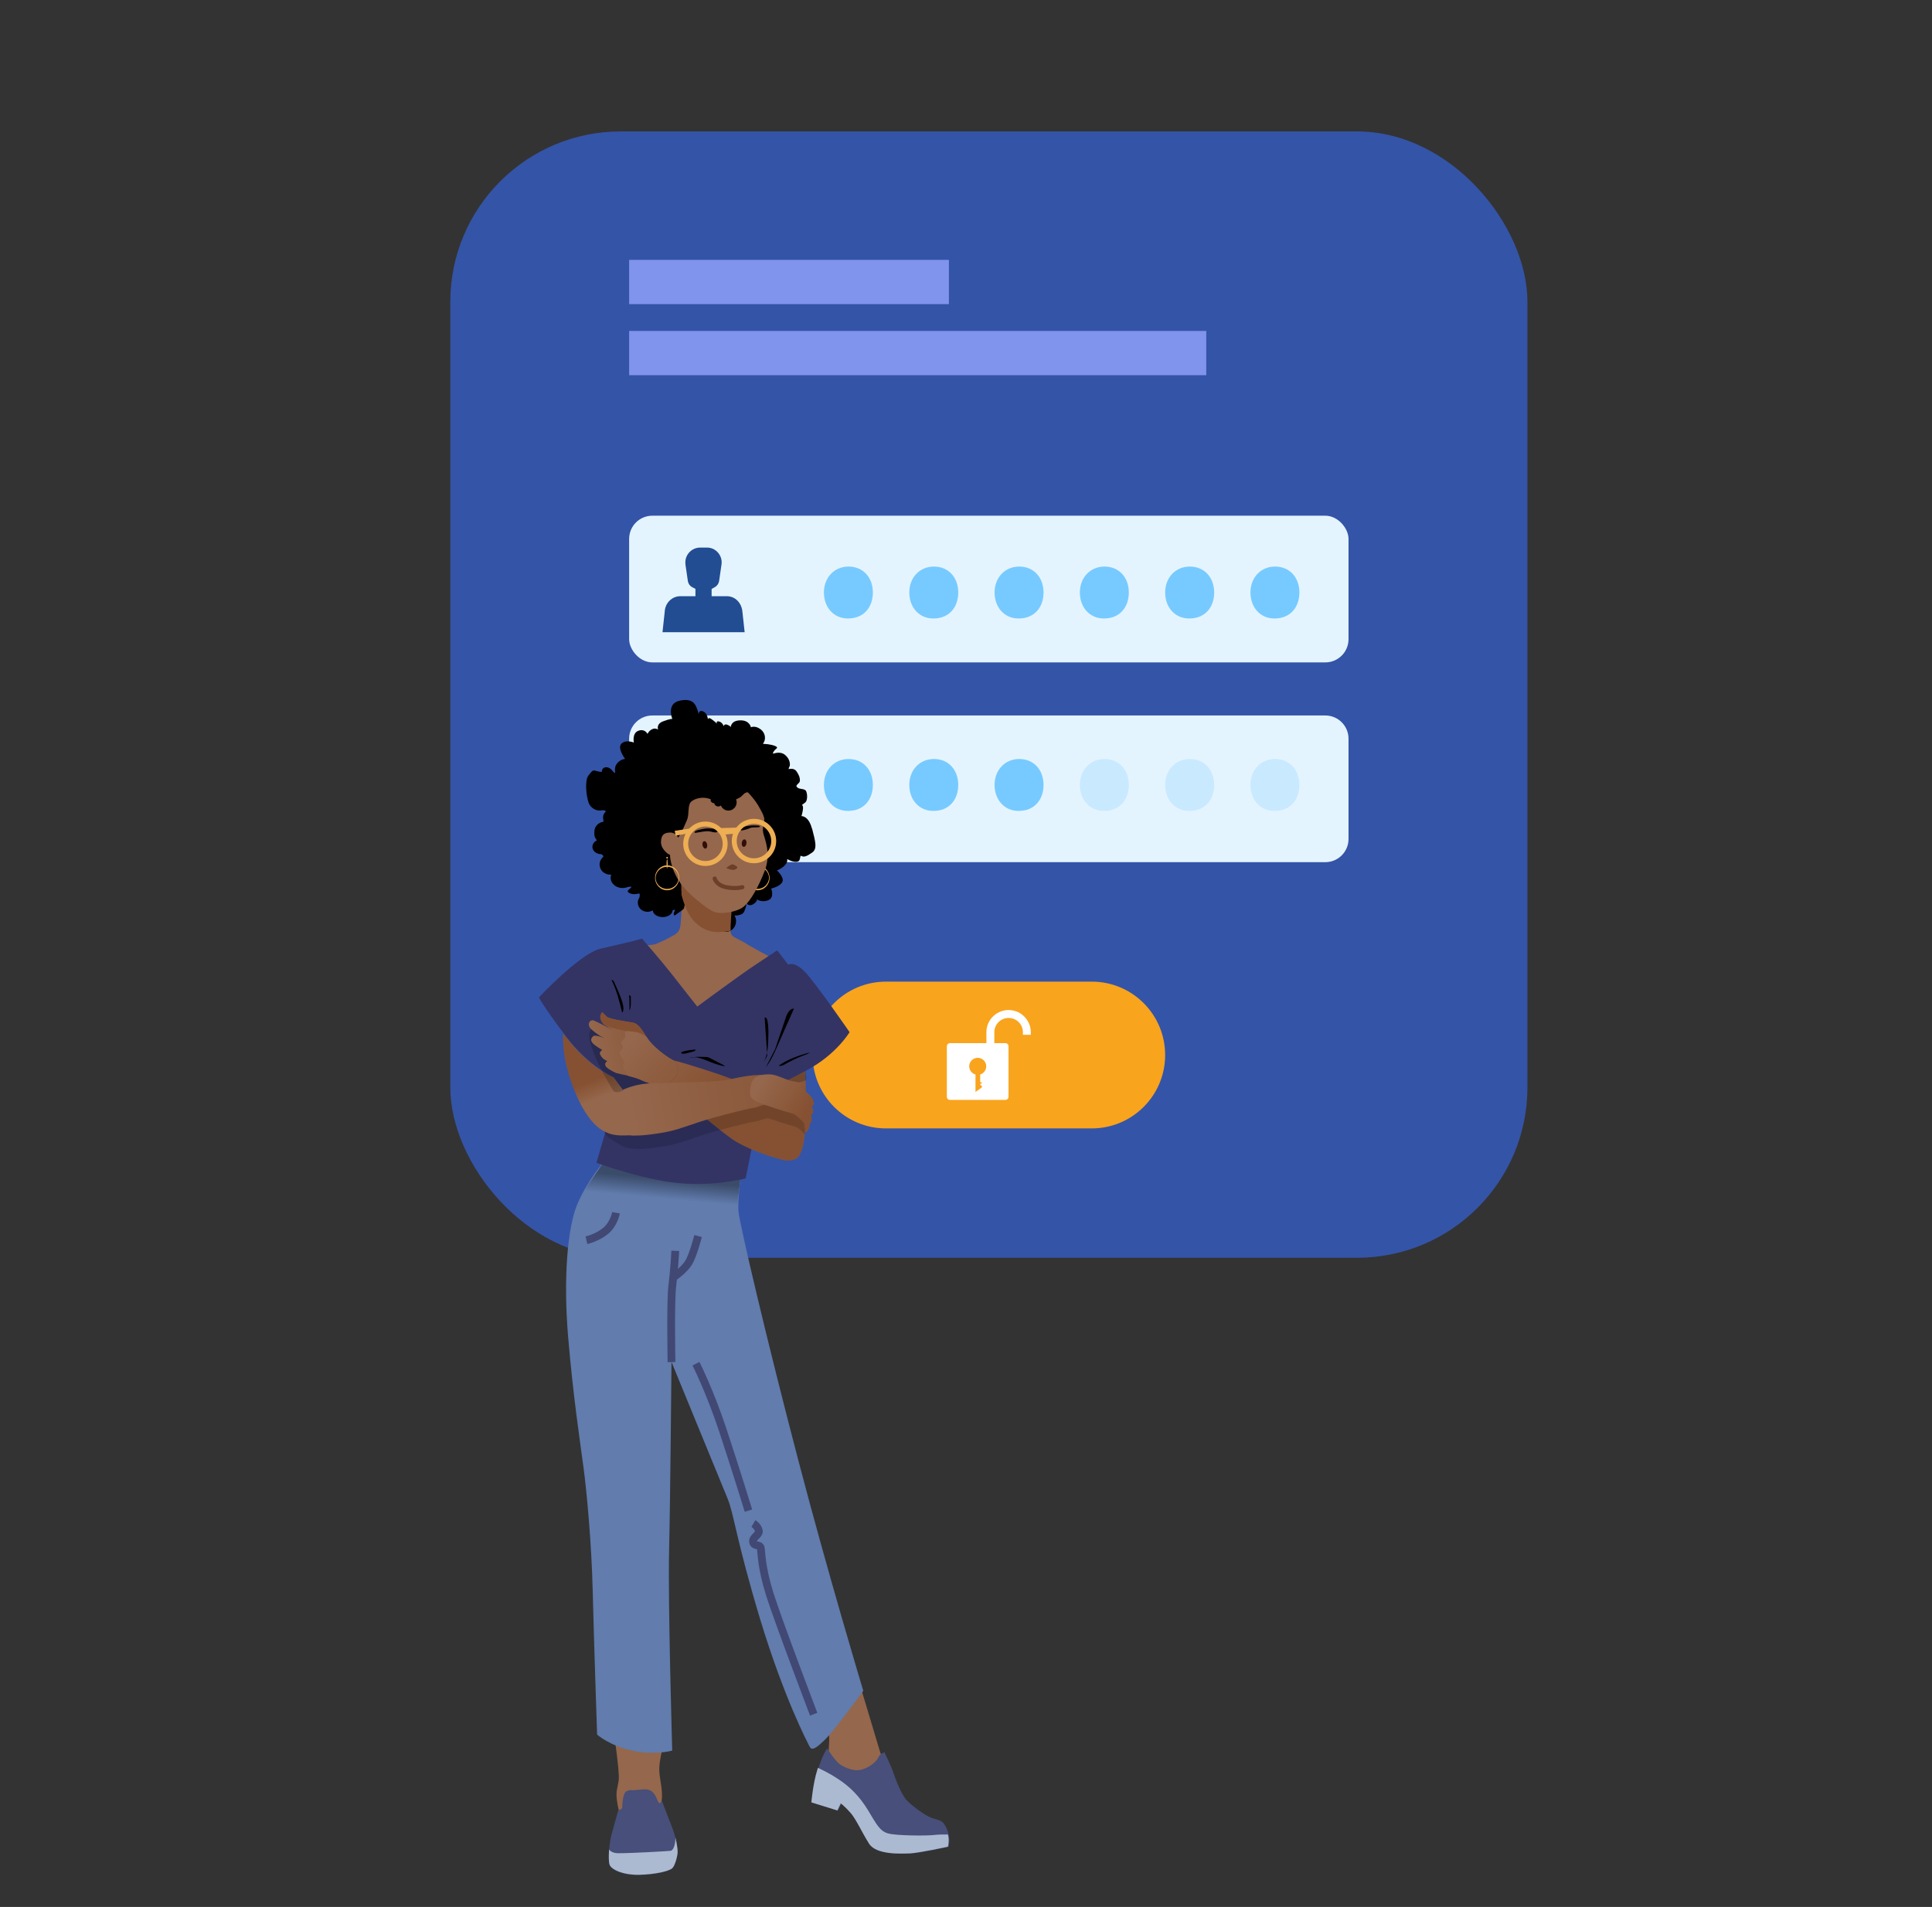 <?xml version="1.0" encoding="UTF-8"?><svg id="Calque_1" xmlns="http://www.w3.org/2000/svg" xmlns:xlink="http://www.w3.org/1999/xlink" viewBox="0 0 234 231"><rect x="0" y="0" width="234" height="231" fill="#333333" stroke="none"/><defs><style>.cls-1{fill:#865132;}.cls-2{fill:#e4f4ff;}.cls-3{fill:#3454a8;}.cls-4{fill:url(#Dégradé_sans_nom_10-3);}.cls-5{opacity:.15;}.cls-5,.cls-6{isolation:isolate;}.cls-7{fill:#95674c;}.cls-8{fill:#474f7a;}.cls-9{fill:#fff;}.cls-10{fill:url(#Dégradé_sans_nom_10-6);}.cls-11{stroke:#edae54;stroke-width:.6px;}.cls-11,.cls-12{stroke-miterlimit:10;}.cls-11,.cls-12,.cls-13{fill:none;}.cls-14,.cls-15{fill:#edae54;}.cls-16{fill:#f9a41d;}.cls-17{fill:#77caff;}.cls-18{fill:url(#Dégradé_sans_nom_10-2);}.cls-6{opacity:.2;}.cls-19{fill:#6c3f29;}.cls-20{fill:url(#Dégradé_sans_nom_10-5);}.cls-12{stroke:#414873;stroke-width:.94px;}.cls-21{fill:#8094ed;}.cls-22{fill:#c9e9ff;}.cls-23{fill:#333464;}.cls-24{fill:url(#Dégradé_sans_nom_10-4);}.cls-25{fill:#617cad;}.cls-26{fill:url(#Dégradé_sans_nom_3);}.cls-15{fill-rule:evenodd;}.cls-27{fill:url(#Dégradé_sans_nom_5);}.cls-28{fill:#224d93;}.cls-29{fill:url(#Dégradé_sans_nom_10);}.cls-30{fill:#320e09;}.cls-13{stroke:#6c3f29;stroke-linecap:round;stroke-linejoin:round;stroke-width:.5px;}.cls-31{fill:#abbad1;}</style><linearGradient id="Dégradé_sans_nom_3" x1="80.32" y1="-440.81" x2="80.1" y2="-443.16" gradientTransform="translate(0 -298) scale(1 -1)" gradientUnits="userSpaceOnUse"><stop offset="0" stop-color="#3b4c6b"/><stop offset="1" stop-color="#617cad"/></linearGradient><linearGradient id="Dégradé_sans_nom_10" x1="94.03" y1="-421.7" x2="95.3" y2="-432.47" gradientTransform="translate(0 -298) scale(1 -1)" gradientUnits="userSpaceOnUse"><stop offset="0" stop-color="#95674c"/><stop offset="1" stop-color="#865132"/></linearGradient><linearGradient id="Dégradé_sans_nom_10-2" x1="77.42" y1="-422.69" x2="86.61" y2="-430.87" xlink:href="#Dégradé_sans_nom_10"/><linearGradient id="Dégradé_sans_nom_10-3" x1="71.9" y1="-425.84" x2="81.5" y2="-424.05" xlink:href="#Dégradé_sans_nom_10"/><linearGradient id="Dégradé_sans_nom_10-4" x1="75.73" y1="-424.62" x2="84.86" y2="-432.73" xlink:href="#Dégradé_sans_nom_10"/><linearGradient id="Dégradé_sans_nom_5" x1="74.42" y1="-433.06" x2="100.86" y2="-428.45" gradientTransform="translate(0 -298) scale(1 -1)" gradientUnits="userSpaceOnUse"><stop offset=".07" stop-color="#95674c"/><stop offset="1" stop-color="#865132"/></linearGradient><linearGradient id="Dégradé_sans_nom_10-5" x1="92.21" y1="-429.09" x2="97.76" y2="-432.43" xlink:href="#Dégradé_sans_nom_10"/><linearGradient id="Dégradé_sans_nom_10-6" x1="73" y1="-430.84" x2="72.15" y2="-428.72" xlink:href="#Dégradé_sans_nom_10"/></defs><rect class="cls-3" x="54.54" y="15.92" width="130.46" height="136.44" rx="20.64" ry="20.64"/><rect class="cls-2" x="76.2" y="62.47" width="87.13" height="17.77" rx="2.81" ry="2.81"/><path class="cls-17" d="M102.68,74.92c-1.7,0-2.89-1.35-2.89-3.15s1.25-3.14,2.99-3.14,2.94,1.3,2.94,3.14-1.15,3.15-3,3.15h-.05Z"/><path class="cls-17" d="M113.02,74.92c-1.7,0-2.89-1.35-2.89-3.15s1.25-3.14,2.99-3.14,2.94,1.3,2.94,3.14-1.15,3.15-2.99,3.15h-.05Z"/><path class="cls-17" d="M123.35,74.92c-1.7,0-2.89-1.35-2.89-3.15s1.25-3.14,2.99-3.14,2.94,1.3,2.94,3.14-1.15,3.15-2.99,3.15h-.05Z"/><path class="cls-17" d="M133.68,74.92c-1.7,0-2.89-1.35-2.89-3.15s1.25-3.14,2.99-3.14,2.94,1.3,2.94,3.14-1.15,3.15-2.99,3.15h-.05Z"/><path class="cls-17" d="M144.01,74.92c-1.7,0-2.89-1.35-2.89-3.15s1.25-3.14,2.99-3.14,2.95,1.3,2.95,3.14-1.15,3.15-3,3.15h-.05Z"/><path class="cls-17" d="M154.34,74.92c-1.7,0-2.89-1.35-2.89-3.15s1.25-3.14,2.99-3.14,2.94,1.3,2.94,3.14-1.15,3.15-3,3.15h-.05Z"/><path class="cls-2" d="M79.01,86.67h81.51c1.55,0,2.81,1.26,2.81,2.81v12.15c0,1.55-1.26,2.81-2.81,2.81h-81.51c-1.55,0-2.81-1.26-2.81-2.81v-12.15c0-1.55,1.26-2.81,2.81-2.81Z"/><path class="cls-16" d="M132.23,136.69h-24.92c-4.91,0-8.89-3.98-8.89-8.89h0c0-4.91,3.98-8.89,8.89-8.89h24.92c4.91,0,8.89,3.98,8.89,8.89h0c0,4.91-3.98,8.89-8.89,8.89Z"/><path class="cls-9" d="M122.16,122.35c-1.48,0-2.69,1.21-2.69,2.69v1.32h-4.41c-.21,0-.38.17-.38.38v6.12c0,.21.17.38.38.38h6.71c.21,0,.38-.17.38-.38v-6.12c0-.21-.17-.38-.38-.38h-1.34v-1.32c0-.95.77-1.73,1.73-1.73s1.73.77,1.73,1.73v.31h.96v-.31c0-1.48-1.21-2.69-2.69-2.69ZM118.72,130.16v.92l.2.07v.08l-.19.07v.14l.19.07v.21l-.77.56v-2.12c-.44-.12-.76-.52-.76-.99,0-.57.46-1.03,1.03-1.03s1.03.46,1.03,1.03c0,.47-.31.86-.74.99Z"/><rect class="cls-21" x="76.2" y="31.48" width="38.73" height="5.36"/><rect class="cls-21" x="76.2" y="40.09" width="69.9" height="5.36"/><path class="cls-28" d="M85.98,99.46v-.67l-.59-.22v-.44l.59-.22v-.26l-.62-.22v-1.15c1.35-.4,2.34-1.64,2.34-3.12,0-1.8-1.46-3.26-3.26-3.26s-3.26,1.46-3.26,3.26c0,1.49,1.01,2.75,2.38,3.13v4.92h1.06l1.36-1.75ZM82.89,93.16c0-.85.69-1.54,1.54-1.54s1.54.69,1.54,1.54-.69,1.54-1.54,1.54-1.54-.69-1.54-1.54ZM83.99,99.82v-3.16c0-.12.1-.22.22-.22s.22.1.22.22v3.16c0,.12-.1.22-.22.22s-.22-.1-.22-.22Z"/><path class="cls-28" d="M88.02,72.22h-1.83v-.88l.38-.21c.29-.16.48-.44.53-.76l.29-2.01c.02-.17.03-.33,0-.48-.13-.9-.87-1.55-1.76-1.55h-.84c-.63,0-1.23.35-1.55.91-.2.34-.27.75-.22,1.14l.29,1.99c.05.33.25.62.55.77l.37.19v.89h-1.83c-1.01,0-1.84.82-1.89,1.87l-.27,2.49h9.95l-.27-2.48c-.1-1.09-.89-1.88-1.89-1.88Z"/><path class="cls-17" d="M102.68,98.23c-1.7,0-2.89-1.35-2.89-3.15s1.25-3.14,2.99-3.14,2.94,1.3,2.94,3.14-1.15,3.15-3,3.15h-.05Z"/><path class="cls-17" d="M113.02,98.23c-1.7,0-2.89-1.35-2.89-3.15s1.25-3.14,2.99-3.14,2.94,1.3,2.94,3.14-1.15,3.15-2.99,3.15h-.05Z"/><path class="cls-17" d="M123.35,98.23c-1.7,0-2.89-1.35-2.89-3.15s1.25-3.14,2.99-3.14,2.94,1.3,2.94,3.14-1.15,3.15-2.99,3.15h-.05Z"/><path class="cls-22" d="M133.68,98.23c-1.7,0-2.89-1.35-2.89-3.15s1.25-3.14,2.99-3.14,2.94,1.3,2.94,3.14-1.15,3.15-2.99,3.15h-.05Z"/><path class="cls-22" d="M144.01,98.23c-1.7,0-2.89-1.35-2.89-3.15s1.25-3.14,2.99-3.14,2.95,1.3,2.95,3.14-1.15,3.15-3,3.15h-.05Z"/><path class="cls-22" d="M154.34,98.23c-1.7,0-2.89-1.35-2.89-3.15s1.25-3.14,2.99-3.14,2.94,1.3,2.94,3.14-1.15,3.15-3,3.15h-.05Z"/><path class="cls-7" d="M104.18,204.17l2.46,8.2s1.6,2.46-.79,2.92c-2.39.45-5.59-2.01-5.59-2.01,0,0,.26-2.46.14-3.2-.1-.77,3.78-5.9,3.78-5.9Z"/><path class="cls-7" d="M80.23,211.89s-.38,1.39-.38,2.46.48,2.56.29,3.75c-.19,1.19-.74,2.53-.74,2.53l-3.87.62s-.86-2.34-.86-3.87c0-.57.07-.53.26-1.67.19-1.15-.93-8.13-.93-8.13l6.24,4.3Z"/><path class="cls-7" d="M74.44,114.95c-.33.12-1.08.1-2.13.74-1.03.65-1.82,2.51-2.03,4.11-.22,1.6-.31,4.16,0,4.64.31.48,3.2.57,3.78.31.57-.26.57,1.27.79,2.51.22,1.27,1.53,3.35,1,6.07-.53,2.72-2.13,7.91-2.13,7.91l15.61,2.39s.57-6.5,1.17-8.37c.55-1.72,1.82-3.85,2.56-5.5.74-1.65.86-3.9,1.17-4.23.31-.33,1.17-.31,1.91-.48.74-.17,1.7-.81,1.7-.81,0,0,.86-2.08.6-3.54-.26-1.48-.33-2.18-1.34-2.77-.72-.43-2.94-1.53-4.68-2.44-.45.93-1.17,2.18-2.06,2.84-1.53,1.15-3.49,1.89-6.45.91-2.46-.81-3.8-3.92-4.21-4.97-.29.1-.57.17-.88.19-1.05.05-4.02.36-4.37.48Z"/><path class="cls-25" d="M73.2,140.64s-2.08,2.39-3.27,5.21c-1.19,2.82-1.72,8.94-1.12,16.09.6,7.15,1.48,12.95,1.86,15.8.38,2.82.98,9.15,1.12,15.03.14,5.88.53,17.35.53,17.35,0,0,1.48,1.34,4.25,1.94,2.75.6,4.85,0,4.85,0,0,0-.53-17.81-.38-24.21s.29-22.87.29-22.87c0,0,6.02,14.68,6.79,16.54.77,1.86,1.05,5,3.94,14.6,2.92,9.61,5.74,14.96,6.02,15.49s.88.07,1.94-.98c1.05-1.05,4.54-5.81,4.54-5.81,0,0-4.25-14.08-7.89-28.01-3.66-13.94-7.07-28.44-7.22-30.02-.14-1.58.38-5.21.38-5.21l-16.64-.93Z"/><path class="cls-26" d="M89.81,141.62l-16.61-.98s-1.7,2.51-2.39,3.49c2.13,1.27,6.31,2.65,10.42,2.82,4.35.19,6.93-.26,8.06-.53.1-1.55.53-4.8.53-4.8Z"/><path class="cls-12" d="M81.33,165s-.14-7.36.1-9.25c.24-1.89.36-4.23.36-4.23"/><path class="cls-12" d="M81.61,154.7s1.24-.84,1.79-1.74c.55-.88,1.15-3.23,1.15-3.23"/><path class="cls-12" d="M74.61,146.91s-.24,1.34-1.24,2.18c-1,.84-2.34,1.15-2.34,1.15"/><path class="cls-12" d="M84.29,165.19s1.65,3.23,3.23,7.98c1.58,4.76,3.13,9.82,3.13,9.82"/><path class="cls-12" d="M91.25,184.55s.5.29.65.84c.14.55-.79.79-.69,1.39.1.6.84.24.93.74.1.5.05,2.29,1.1,5.62,1.05,3.32,5.31,14.51,5.31,14.51"/><path class="cls-7" d="M82.4,120.89c2.96.98,6.74-.2,8.25-1.35.88-.67,2.59-2.44,3.05-3.37-.69-.38-2.64-1.44-3.05-1.7-1.39-.91-2.08-.86-2.17-1.6-.1-.74.12-2.89.12-2.89l-4.59-3.9-1.6-.05s.22,3.73.1,4.9c-.12,1.17.05,1.86-.96,2.39-.69.36-1.29.72-1.91.93-.44,1.24.33,5.82,2.77,6.63Z"/><path d="M98.34,100.37c-.41-1.58-1.27-1.51-1.27-1.51,0,0,.17-.53.19-.93s-.14-.41-.14-.41c0,0,.14-.12.41-.31.26-.19.29-.93.12-1.34-.17-.41-.79-.19-1.1-.5-.31-.29.31-.41.33-.79.02-.38-.12-.74-.43-1.17-.31-.43-.93-.24-.93-.24,0,0,0-.17.1-.31.1-.14.12-.88-.53-1.41-.65-.53-1.43-.1-1.48-.17-.02-.1.19-.43.43-.6.24-.17-.1-.33-.6-.45-.53-.12-1.03-.12-1.03-.12l.14-.26c.14-.26.24-1-.43-1.51-.67-.5-1.17-.24-1.17-.24,0,0-.14-.86-1.29-.84-1.15.02-1.15.81-1.15.81,0,0-.1-.17-.45-.29-.36-.12-.41.19-.41.19,0,0-.12-.45-.55-.57-.43-.12-.26.26-.26.26,0,0-.26-.26-.67-.55-.41-.29-.43.05-.43.05,0,0-.02-.74-.57-.98-.55-.24-.55.33-.55.33,0,0-.14-.6-.29-.88-.14-.29-.45-1.12-2.06-.74-1.58.38-.84,2.2-.84,2.2,0,0-.24-.05-1.12.29-.88.33-.6,1-.6,1,0,0-.34-.24-.72-.05-.38.17-.57.57-.57.57,0,0-.31-.67-1.1-.38-.79.29-.55,1.43-.55,1.43,0,0-.98-.41-1.51.14-.53.55.45,1.84.45,1.84,0,0-.5,0-.96.53-.45.53-.17,1.12-.29,1.17-.12.05-.41-.67-1-.69-.6-.02-.57.57-.57.57,0,0-.38-.02-.74-.14-.38-.12-.43.02-.88.57-.45.55-.29,2.34,0,3.23.29.88,1.15,1.08,1.53,1,.31-.05.6-.02.55.17-.19.14-.31.41-.31.69,0,.12.02.24.05.33,0,.05-.02.12-.02.19-.6.07-1.08.57-1.08,1.19v.1c-.05.36.07.69.31.96-.34.14-.55.45-.55.79,0,.5.48.88,1.08.88.21.12.26.22.24.31-.26.24-.45.55-.45.93,0,.69.57,1.24,1.29,1.24h.12c-.05.12-.07.24-.07.38,0,.69.65,1.24,1.43,1.24.24,0,.48-.05.69-.14.38,0,.45-.1.36.07-.12.19-.67.41-.26.65.41.24.84.17,1.12.1.22-.07.22.12.14.48-.12.17-.19.38-.19.62,0,.62.53,1.1,1.17,1.1.24,0,.45-.07.65-.17,0,.45.55.81,1.19.81s1.2-.36,1.2-.81c.6-.24.1.12.14.48.05.34.41-.12.67-.26.26-.14.57-.45.57-.45l.43-2.18-.79-.1.31-.22-.48-3.99s-.48,0-.88-.33c-.41-.33.02.07,0-.67-.02-.74-.55-.48,0-.53.55-.05-.05.19.31.43.33.24.72.1.96-.55.77-1.94-3.32-2.53-3.32-2.53l-2.25.02.5-1.55,1.24-3.18,1.72-2.08,3.54-.69,5.04.79,1.27.76-2.32.5,2.2,12.24.79.02-1.96,1.67-1.05,2.44h-.1c-.65,0-1.15.57-1.15,1.27s.53,1.27,1.15,1.27,1.15-.57,1.15-1.27c0-.26-.07-.5-.19-.69.19,0,.38,0,.53-.05.65-.14.65-.45.84-.96.07-.17.07-.43.05-.67,0,.02.02.05.02.1.1.38.55.45.96.12.41-.33.31-.5.31-.5,0,0,.6.43,1.39.1.79-.33.34-1.41.34-1.41,0,0,1.1-.24,1.36-.81.26-.57-.67-1.39-.67-1.39,0,0,.45-.12.93-.57.45-.45.31-.81.31-.81,0,0,.69.43,1.22.33.53-.1.24-.86.53-.69.29.17.67.02,1.27-.41.67-.45.41-1.34,0-2.94Z"/><path class="cls-14" d="M91.75,104.82c-.79,0-1.46.67-1.46,1.51s.65,1.51,1.46,1.51,1.46-.67,1.46-1.51c-.02-.81-.67-1.51-1.46-1.51ZM91.75,107.68c-.77,0-1.39-.6-1.39-1.34s.62-1.34,1.39-1.34,1.39.6,1.39,1.34c-.02.74-.65,1.34-1.39,1.34Z"/><path class="cls-1" d="M82.55,108.45c.31,1.12.79,2.39,1.46,3.08,1.39,1.48,2.72,1.48,4.06,1.29.14-.02.29-.05.43-.07-.05-.81.14-2.8.14-2.8l-2.7-2.29c-1.36-.55-2.8-1.1-3.49-1.36.05.45.07,1.29.1,2.15Z"/><path class="cls-7" d="M90.31,95.71s.88.81,1.51,1.84c.6,1.03.81,1.51.74,1.86-.05.38-.26.93-.1,1.58.17.67.96,2.41.17,4.47-.79,2.06-1.72,3.63-2.51,4.33-.79.69-2.77,1-3.63.67s-3.25-2.27-4.09-3.49c-.84-1.22-1.15-2.37-1.24-3.18-.1-.81.93-5.26.93-5.26,0,0,.79-2.82,2.94-3.06,2.17-.19,5.28.24,5.28.24Z"/><path class="cls-19" d="M87.96,105.15s.54-.47.76-.45c.21.03.72.31.56.45-.16.14-.28.25-.56.22-.25,0-.76-.22-.76-.22Z"/><path d="M86.82,100.42s-.96-.12-1.41-.05c-.45.07-1.03.19-1.17.29-.12.1-.19.26.05.22.24-.05,1.22-.22,1.51-.19.29.02.88.24,1.05.1.19-.17.22-.33-.02-.36Z"/><path d="M89.88,100.18s.91-.19,1.17-.19.74,0,.84.02c.1.02.26.14.02.19-.24.05-.81-.02-1.05.1-.24.12-.96.33-1.08.29-.14-.07-.12-.31.1-.41Z"/><path d="M87.18,88.8c-3.59-.43-4.69-.81-6.45.93-1.79,1.72-1.82,1.1-3.2,3.44-1.39,2.34-3.3,5.43-2.89,6.38.41.96,3.25.57,3.68.65.43.05,2.01-.05,2.01-.05l1.24.96s.14.45.45.41c.31-.05.88-1.51,1.2-2.22.29-.72.02-1.82.53-2.22.5-.41,1.36-.55,2.03-.36.1.02.21.07.31.1,0,.02-.02.07-.02.1,0,.19.17.36.36.36h.07c.05.24.24.41.5.41.12,0,.24-.05.31-.12.14.36.5.62.91.62.55,0,1-.45,1-1,0-.12-.02-.26-.07-.36.43-.19.57-.26.81-.53.29-.29.5-.38.86-.31.38.05,1.41-.17,1.41-.96s-1.46-5.78-5.04-6.21Z"/><path class="cls-7" d="M82.14,101.47s-.26-.62-.96-.62-1.08.26-1.12,1.05c-.07.77.6,1.36.88,1.55.29.19.62.26.77.22s.1-.14.33-.12c.24,0,.33.12.43.31.1.19.38.79.33,0-.07-.79-.67-2.39-.67-2.39Z"/><path class="cls-30" d="M85.46,102.79c.16-.03.24-.26.19-.5-.05-.25-.21-.42-.37-.39-.16.03-.24.26-.19.5.05.25.21.42.37.39Z"/><path class="cls-30" d="M90.41,102.16c.03-.25-.07-.47-.23-.48-.16-.02-.31.17-.34.42-.03.25.07.47.23.48.16.02.31-.17.34-.42Z"/><path class="cls-11" d="M85.44,104.6c1.32,0,2.39-1.07,2.39-2.39s-1.07-2.39-2.39-2.39-2.39,1.07-2.39,2.39,1.07,2.39,2.39,2.39Z"/><path class="cls-11" d="M91.32,104.27c1.32,0,2.39-1.07,2.39-2.39s-1.07-2.39-2.39-2.39-2.39,1.07-2.39,2.39,1.07,2.39,2.39,2.39Z"/><path class="cls-15" d="M83.6,100.9l-1.77.33-.11-.59,2.19-.33-.31.58Z"/><path class="cls-14" d="M86.95,100.32l2.4-.07-.38.74-1.18.1-.84-.77Z"/><path class="cls-14" d="M80.8,104.82c-.79,0-1.46.67-1.46,1.51s.65,1.51,1.46,1.51,1.46-.67,1.46-1.51-.65-1.51-1.46-1.51ZM80.8,107.68c-.77,0-1.39-.6-1.39-1.34s.62-1.34,1.39-1.34,1.39.6,1.39,1.34-.62,1.34-1.39,1.34Z"/><path class="cls-14" d="M80.8,105.22s.07-.26.07-.57-.03-.57-.07-.57-.07.26-.07.57.03.57.07.57Z"/><path class="cls-14" d="M80.8,104c.05,0,.1-.04.1-.1s-.04-.1-.1-.1-.1.04-.1.1.04.1.1.1Z"/><path class="cls-29" d="M96.58,123.96s.74,2.7.88,4.54c.14,1.86.22,6.29.14,7.22-.07.93-.1,4.54-1.48,4.76-1.39.22-2.13.12-2.63-2.46-.5-2.58-1.51-7.82-1.7-9.82-.19-2.01-1.05-4.59-.12-6.02.93-1.41,1.82-2.61,2.87-2.41,1.05.19,1.19.33,1.51,1.91.33,1.6.53,2.29.53,2.29Z"/><path class="cls-6" d="M97.56,129.58c.02.33.05.67.1,1,0,.07,0,.14-.02.22-.05.07-.14.12-.24.14-.77.24-1.58.43-2.37.53-.17-.43-.29-.86-.41-1.29.69-.14,1.39-.41,2.01-.74"/><path class="cls-8" d="M100.18,211.78s.98,1.6,1.65,2.01c.67.41,1.72.86,2.68.53.98-.33,1.67-.98,1.89-1.46.22-.48.72-.6.72-.6,0,0,.79,1.6,1.05,2.39.26.79,1,2.73,1.65,3.42.65.69,2.15,1.79,2.87,2.08s1.27.29,1.6.72c.33.41.6,1.12.67,1.72.07.6-.07,1.12-.07,1.12,0,0-3.54.79-4.61.81-1.08.05-4.09.19-4.95-1.19-.86-1.39-1.53-2.92-2.2-3.68-.67-.76-1.22-1.19-1.22-1.19l-.41.86-3.15-.98s.19-2.27.72-3.94c.45-1.67,1.12-2.61,1.12-2.61Z"/><path class="cls-31" d="M113.26,222.27c-.79.12-4.76.12-5.74-.19-.98-.29-1.39-1.15-2.39-2.8-1-1.65-2.2-2.87-3.68-3.82-.98-.65-1.89-1.08-2.39-1.31-.02.07-.05.14-.07.24-.53,1.67-.72,3.94-.72,3.94l3.15.98.41-.86s.55.41,1.22,1.19c.67.79,1.34,2.32,2.2,3.68.86,1.39,3.87,1.22,4.95,1.19,1.08-.05,4.61-.81,4.61-.81,0,0,.14-.53.07-1.12-.02-.12-.05-.24-.07-.36-.48,0-1.15,0-1.55.05Z"/><path class="cls-8" d="M76.59,216.87c1.22-.07,1.65-.26,2.22.05.6.29.81,1.27.98,1.46.14.19.38-.26.38-.26,0,0,.48,1.34,1.12,2.94.65,1.6.79,2.8.79,3.27s-.29,1.67-.67,2.01c-.38.33-1.98.74-3.99.79-2.01.05-3.47-.67-3.61-1.27-.14-.6-.07-2.41.26-3.66.33-1.22.81-2.87.81-2.87l.48-.29s0-1.82.53-2.06c.5-.22.69-.12.69-.12Z"/><path class="cls-31" d="M82.07,224.32c0-.31-.07-.88-.26-1.7-.02.96-.29,1.55-.6,1.58-.41.05-4.68.29-6.29.29-.6,0-.96-.19-1.15-.45-.05.76-.05,1.46.05,1.79.14.6,1.6,1.31,3.61,1.27,2.01-.05,3.61-.45,3.99-.79.33-.31.65-1.51.65-1.98Z"/><path class="cls-23" d="M77.74,113.68s2.18,2.49,3.63,4.33c1.43,1.84,3.08,3.92,3.08,3.92,0,0,5.31-3.92,6.91-4.97,1.58-1.05,2.77-1.84,2.77-1.84l1.34,1.74s.74-.5,2.08.93c1.34,1.43,5.35,7.24,5.35,7.24,0,0-1.58,2.68-5.11,4.57-3.51,1.89-5.35,2.63-5.35,2.63l-2.13,10.52s-3.82,1-8.25.55c-4.42-.45-9.82-2.44-9.82-2.44,0,0,1.53-5.26,1.75-6.09.29-1.2.41-2.49.41-3.08s-.05-1.19-.05-1.19c0,0-2.99-1.24-5.81-4.97-2.82-3.73-3.27-4.71-3.27-4.71,0,0,5.02-5.35,7.46-5.9,2.44-.55,3.97-.93,3.97-.93l1.05-.29Z"/><path class="cls-6" d="M72.63,124.72c-.22-.41-.88-.31-1.12.1-.24.41-.14.91-.05,1.34.53,2.06,1.63,3.9,2.7,5.74.07.14.17.29.31.33.1.05.22.05.33.05.36-.05.67-.22,1-.36,1.08-.48,2.27-.72,3.44-.67-.02-.33-.26-.62-.48-.86-1.41-1.48-3.27-2.56-4.23-4.37"/><path class="cls-23" d="M76.71,137.54c1.31.05,0-2.72-.14-3.54-.14-.79-2.25-3.47-2.25-3.47,0,0,.05.6.05,1.2s-.1,1.89-.41,3.08c-.07.31-.36,1.27-.65,2.34,1.27.57,2.41.33,3.39.38Z"/><path class="cls-18" d="M96.86,139.19c-.65,1.03-.55,1.63-2.06,1.31-1.51-.34-4.64-1.43-6.26-2.61-1.6-1.15-3.85-3.08-4.9-3.9-1.05-.81-3.23-1.84-3.92-2.18-.69-.33-2.75-1.15-2.1-2.82.65-1.65,4.21-.5,5.95.02,1.75.53,7.15,2.22,8.68,3.37,1.55,1.12,3.56,3.37,3.94,4.09s.67,2.7.67,2.7Z"/><path class="cls-4" d="M81.52,128.43c-1.05-.57-2.53-1.77-3.08-2.63-.67-1.03-1.1-1.84-1.86-1.94-.79-.12-2.82-.43-3.08-.69-.26-.26-.55-.55-.55-.55,0,0-.24.26-.21.62.02.36.21.6.36.79.14.19,1.17.76,1.17.76,0,0-2.01-1.05-2.34-1.17-.43-.17-.81.33-.5.84.17.29,1.08.93,1.29,1.05.14.07.5.24.5.24,0,0-1.12-.45-1.36-.24-.24.21-.41.5-.07.86.33.36,1.15.81,1.15.81,0,0-.12.07-.22.22-.1.14-.12.24.12.6.24.36.72.53.72.53,0,0-.36.19-.24.55.12.33,1.03.79,1.34.91.33.1,2.29.43,3.23.93.81.43,2.89.67,3.66-.1.72-.79.84-1.94,0-2.39Z"/><path class="cls-24" d="M81.47,130.8c.76-.77.88-1.91.05-2.37-1.05-.57-2.53-1.77-3.08-2.63-.05-.07-.07-.12-.12-.19-.53-.33-1.12-.57-1.74-.74-.17-.05-.33-.1-.53-.05-.17.02-.33.17-.36.33-.02.14.07.29.05.43-.05.29-.45.41-.48.69-.02.22.22.43.17.65-.02.19-.24.29-.33.48-.12.24.05.5.22.72.17.22.33.45.24.72-.02.1-.1.17-.1.24,0,.05.02.12.02.17.14.36.31.74.57,1.03.02.02.05.05.1.07.6.14,1.22.33,1.65.55.86.43,2.92.67,3.68-.1Z"/><path class="cls-1" d="M78.15,125.37c-.53-.81-.93-1.41-1.6-1.51-.79-.12-2.82-.43-3.08-.69-.26-.26-.55-.55-.55-.55,0,0-.24.26-.22.62.02.36.22.6.36.79.02.02.05.05.1.07l.36.21c.76.24,1.55.48,2.37.57.36.05.72.07,1.08.12.43.07.81.19,1.19.36Z"/><path class="cls-5" d="M97.48,137.39c.05-.55.1-1.15.12-1.67.02-.55.02-1.36,0-2.15-.26-.19-.43-.31-.33-.36.14-.05.29-.41.29-.41,0,0-.65-.14-1.39-.29-.74-.14-1.74-.74-2.53-.79-.53-.02-1,.05-1.29.1-1-.07-2.8.29-3.82.55-1.31.31-6.33.36-9.35.45-3.01.1-4.47,1.41-4.47,1.41,0,0-.81.29-1.43,1.77-.65,1.46.86,2.1,1.94,2.73,1.05.6,2.58.53,4.66.22,2.08-.31,2.89-.67,4.97-1.36,2.08-.69,5.52-1.55,6.79-1.77.57-.1.88-.33,1.43-.36.17.05.34.12.5.17,1.46.53,2.65.79,2.94.93.19.1.69.53.98.84Z"/><path class="cls-27" d="M74.44,132.64s1.46-1.31,4.47-1.41c3.01-.1,8.03-.14,9.35-.45,1.31-.31,3.8-.81,4.45-.41.62.43,1.67,3.85.91,3.59-1.12-.36-1.46.07-2.25.22-1.27.22-4.71,1.08-6.79,1.77-2.08.69-2.89,1.05-4.97,1.36-2.08.31-3.61.41-4.66-.22-1.05-.6-2.56-1.24-1.94-2.73.62-1.41,1.43-1.72,1.43-1.72Z"/><path class="cls-20" d="M91.87,130.29s.69-.19,1.48-.14c.79.05,1.79.65,2.53.79s1.39.29,1.39.29c0,0-.14.36-.29.41-.14.05.29.29.69.65.41.36.69.57.86,1.1.19.53-.22.6-.22.6,0,0,.12.22.19.53.07.29-.26.55-.26.55,0,0,.07.29.07.55s-.19.48-.19.48c0,0-.07.07-.12.48-.05.41-.48.65-.48.65,0,0-.07-.93-.12-1.12-.05-.19-.93-1-1.24-1.15-.31-.14-1.48-.41-2.94-.93-1.46-.53-2.44-.67-2.39-1.79.07-1.1.31-1.65,1.03-1.91Z"/><path class="cls-10" d="M76.57,134c-.14-.79-2.25-3.47-2.25-3.47,0,0-2.99-1.24-5.81-4.97-.12-.14-.22-.29-.31-.41-.02.6-.02,1.43.14,2.56.38,2.68,1.84,6.6,3.63,8.41.45.48.91.79,1.36,1,1.27.62,2.41.36,3.39.41,1.29.05-.02-2.75-.17-3.54Z"/><path class="cls-6" d="M74.32,130.53s-.55-.22-1.39-.76c.38.72.81,1.43,1.22,2.15.07.14.17.29.31.33.1.05.21.05.33.05.24-.02.45-.12.67-.19-.57-.86-1.15-1.58-1.15-1.58Z"/><path d="M92.75,129.29c.6-.76,1-1.65,1.39-2.53.67-1.53,1.34-3.06,2.03-4.59-.53,0-.84.6-1,1.1-.43,1.27-.86,2.56-1.29,3.82"/><path d="M92.51,128.65c.48-.93.53-2.03.55-3.08.02-.67.02-1.34-.12-1.98-.05-.17-.14-.38-.33-.33.1,1.55.22,3.08.31,4.64"/><path d="M98.11,127.47c-.29.22-.62.33-.96.45-.57.22-1.12.48-1.67.77-.33.17-.79.53-1.17.41,1.05-.79,2.53-1.27,3.8-1.63Z"/><path d="M74.06,118.7c.22.02.34.24.41.45.24.6,1.48,3.01.88,3.51-.33-1.36-.65-2.68-1.29-3.97Z"/><path d="M76.19,120.57c.07-.02.14.02.19.1.05.07.02.14.02.24,0,.45.07,1.12-.17,1.51.02-.17.02-1.86-.05-1.84Z"/><path d="M83.43,128.17c.57-.17,1.19-.17,1.82-.14.14,0,.26,0,.41.02.14.02.29.1.43.17.45.24.93.48,1.39.72.12.07.26.14.33.24-.62-.12-1.22-.31-1.82-.55-.6-.24-1.22-.53-1.86-.57"/><path d="M84.24,127.16c.02.1-.1.17-.19.19-.19.05-1.65.53-1.53.14.05-.17,1.7-.41,1.72-.33Z"/><path class="cls-13" d="M86.56,106.42s.19.81,1.39,1.05c1.2.24,1.96,0,1.96,0"/></svg>